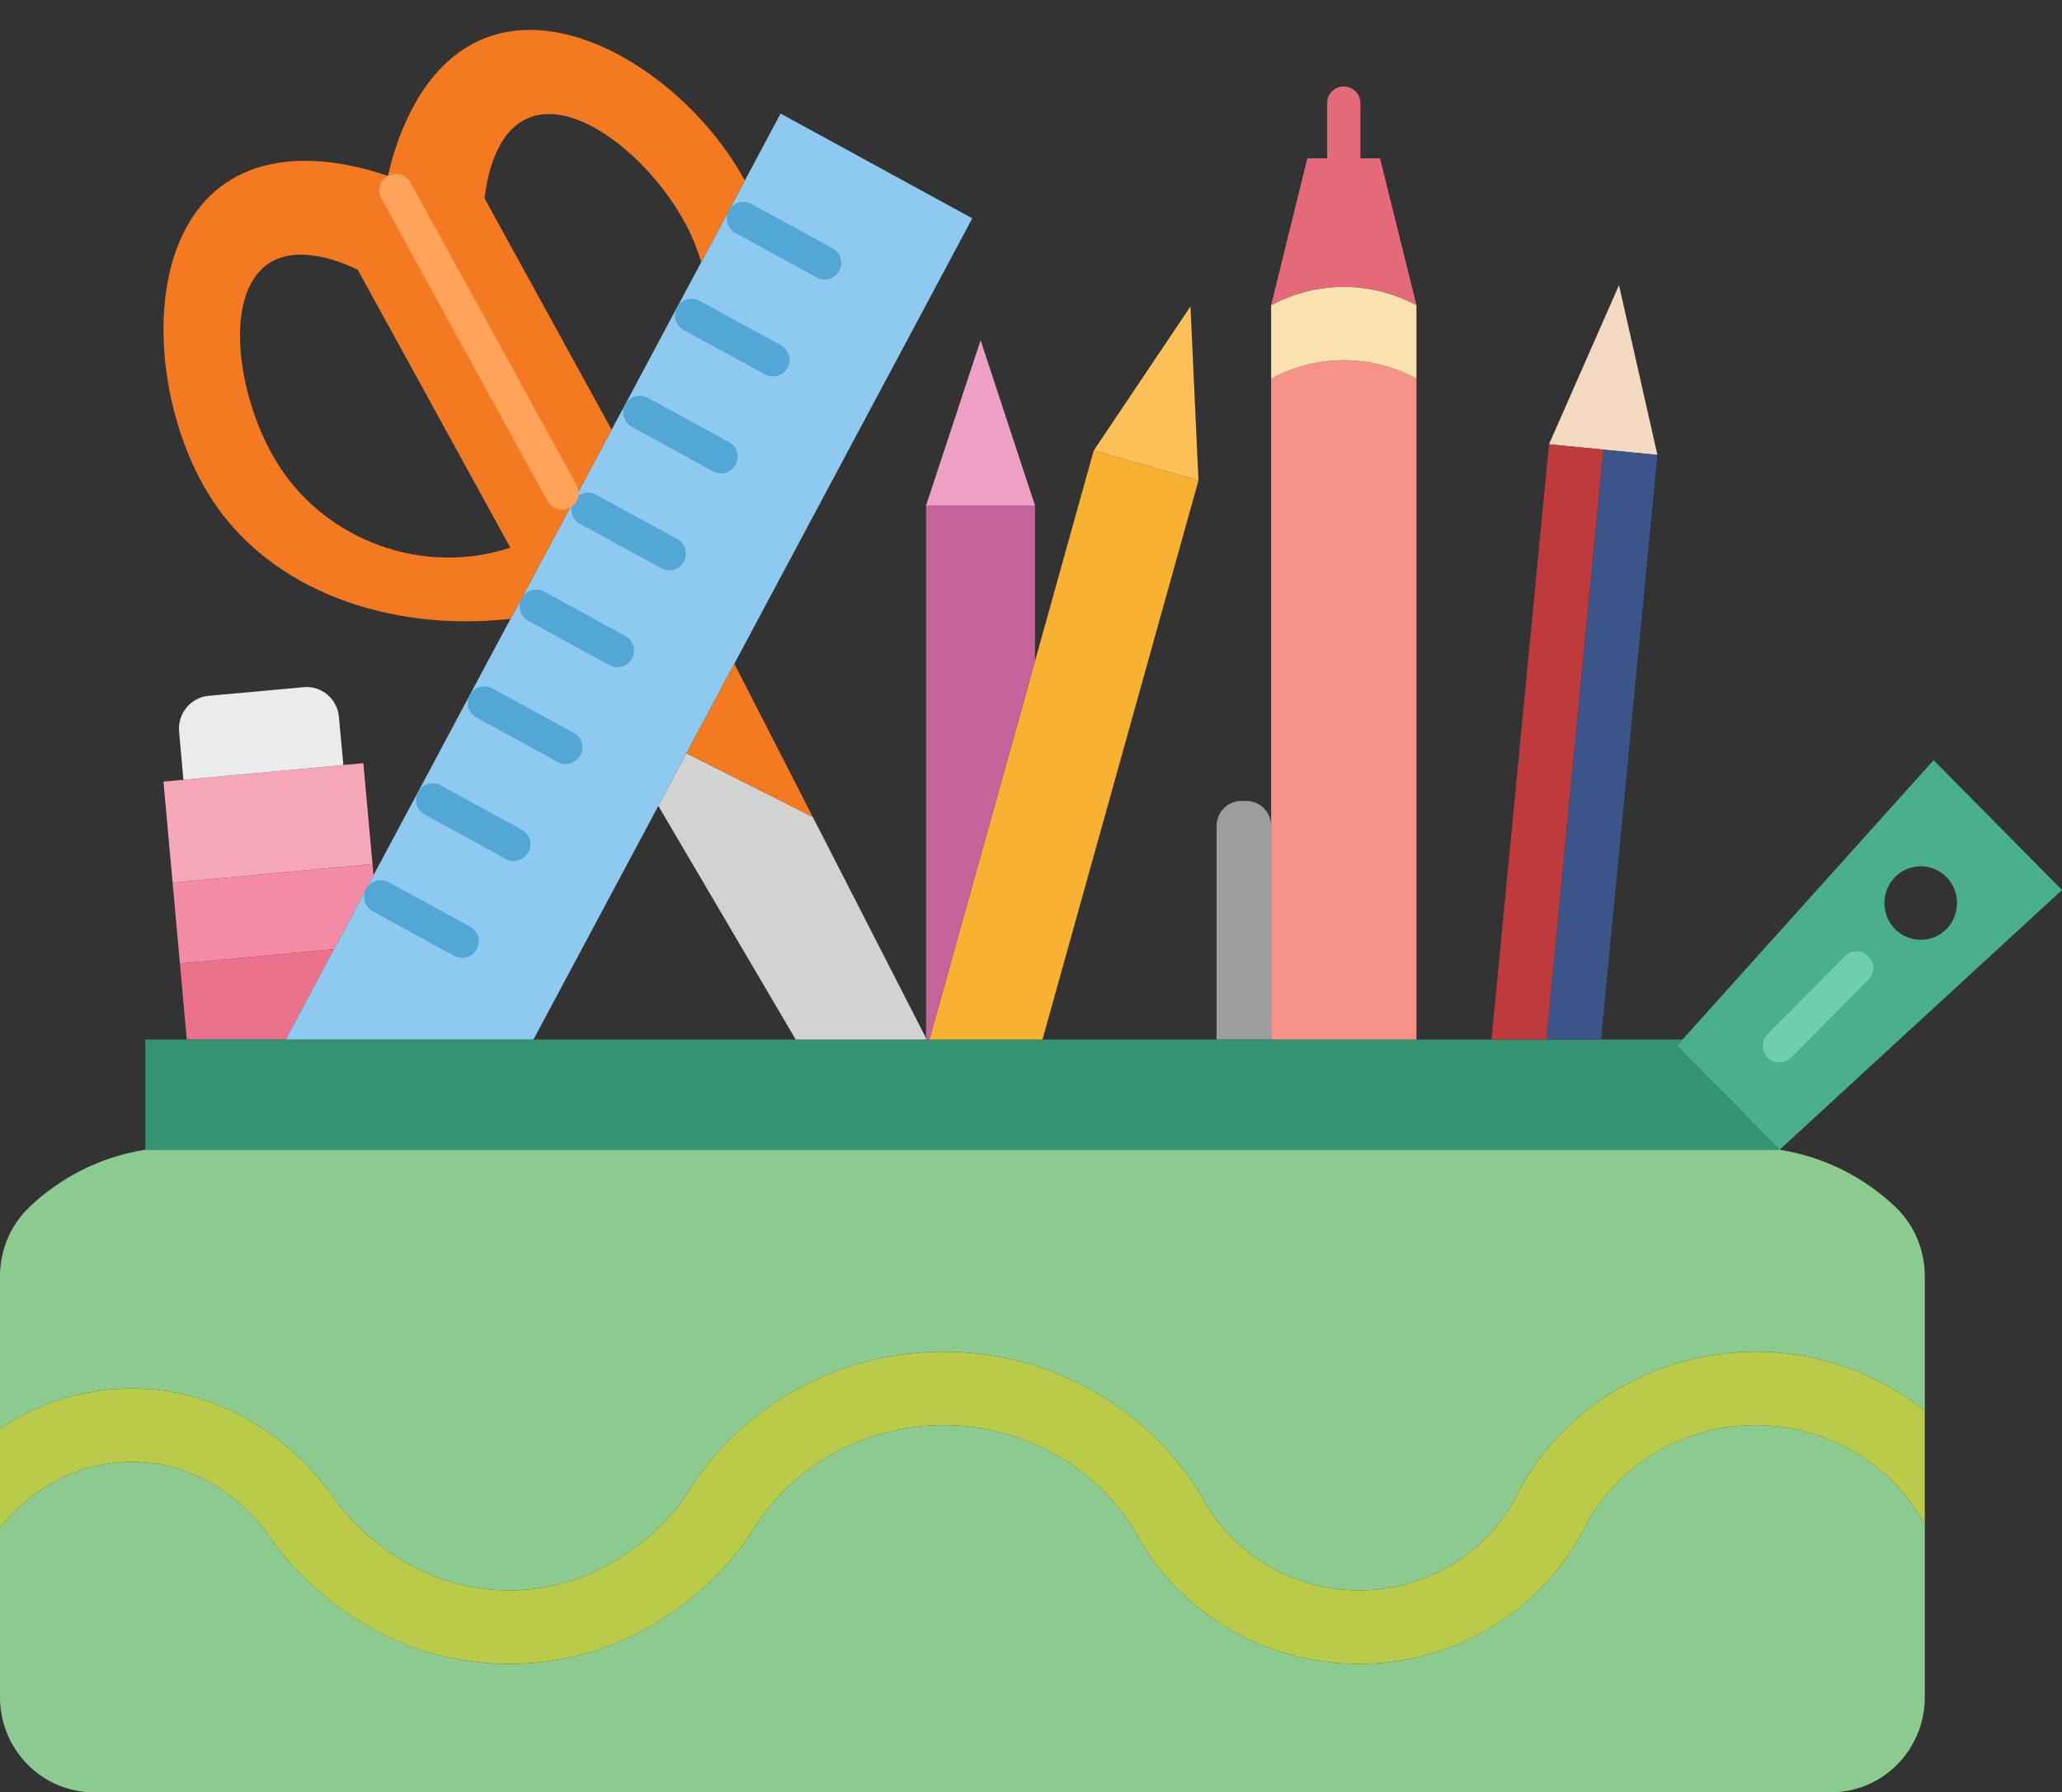 <?xml version="1.0" encoding="UTF-8"?><svg xmlns="http://www.w3.org/2000/svg" xmlns:xlink="http://www.w3.org/1999/xlink" height="107.8" preserveAspectRatio="xMidYMid meet" version="1.0" viewBox="0.0 -1.8 124.0 107.8" width="124.0" zoomAndPan="magnify"><rect x="0.0" y="-1.8" width="124.0" height="107.8" fill="#333333" stroke="none"/><g><g><g><path d="M116.28,43.921l7.72,7.81l-16.98,15.62h-0.01l-6.17-6.25l0.34-0.38L116.28,43.921z M117.05,54.081 c0.85-0.87,0.85-2.27,0-3.13c-0.85-0.86-2.24-0.86-3.09,0s-0.85,2.26,0,3.13C114.81,54.941,116.2,54.941,117.05,54.081z" fill="#4aaf8f"/></g><g><path d="M76.44,47.871v12.85h-3.28v-12.85c0-0.83,0.68-1.5,1.5-1.5h0.28 C75.77,46.371,76.44,47.041,76.44,47.871z" fill="#9c9d9c"/></g><g><path d="M21.85 44.101L22.4 50.171 10.38 51.291 9.83 45.211 11.03 45.101 20.65 44.211z" fill="#f6a7b7"/></g><g><path d="M22.4 50.171L22.46 50.841 22.46 50.851 22.02 51.661 20.09 55.291 20.08 55.291 10.82 56.151 10.38 51.291z" fill="#f48ca7"/></g><g><path d="M20.08 55.291L17.18 60.721 11.23 60.721 10.82 56.151z" fill="#ea728c"/></g><g><path d="M115.75,89.881v10.4c0,3.16-2.53,5.72-5.66,5.72H57.88H5.66c-3.13,0-5.66-2.56-5.66-5.72v-10.21 c0.95-1.18,3.61-3.95,7.91-3.95c5.35,0,8.17,4.3,8.31,4.51c0.51,0.78,5.32,7.64,14.4,7.64s13.88-6.86,14.4-7.64l0.07-0.11 c2.37-4.07,6.83-6.61,11.65-6.61c4.81,0,9.28,2.54,11.62,6.57c2.64,4.8,7.76,7.79,13.36,7.79c5.61,0,10.72-2.99,13.36-7.79 l0.06-0.11c1.88-3.92,5.98-6.46,10.43-6.46C109.83,83.911,113.77,86.241,115.75,89.881z" fill="#8bcb8f"/></g><g><path d="M115.75,83.051v6.83c-1.98-3.64-5.92-5.97-10.18-5.97c-4.45,0-8.55,2.54-10.43,6.46l-0.06,0.11 c-2.64,4.8-7.75,7.79-13.36,7.79c-5.6,0-10.72-2.99-13.36-7.79c-2.34-4.03-6.81-6.57-11.62-6.57c-4.82,0-9.28,2.54-11.65,6.61 l-0.07,0.11c-0.52,0.78-5.32,7.64-14.4,7.64s-13.89-6.86-14.4-7.64c-0.14-0.21-2.96-4.51-8.31-4.51c-4.3,0-6.96,2.77-7.91,3.95 v-5.95c1.97-1.3,4.61-2.41,7.91-2.41c7.85,0,11.97,6.29,12.14,6.56c0.14,0.2,3.78,5.58,10.57,5.58c6.54,0,10.16-5,10.55-5.57 c3.19-5.42,9.14-8.78,15.57-8.78c6.45,0,12.43,3.39,15.6,8.85c1.88,3.41,5.46,5.5,9.38,5.5c3.91,0,7.47-2.07,9.33-5.41 c2.64-5.43,8.33-8.94,14.52-8.94C109.34,79.501,112.93,80.801,115.75,83.051z" fill="#baca49"/></g><g><path d="M115.75,74.961v8.09c-2.82-2.25-6.41-3.55-10.18-3.55c-6.19,0-11.88,3.51-14.52,8.94 c-1.86,3.34-5.42,5.41-9.33,5.41c-3.92,0-7.5-2.09-9.38-5.5c-3.17-5.46-9.15-8.85-15.6-8.85c-6.43,0-12.38,3.36-15.57,8.78 c-0.39,0.57-4.01,5.57-10.55,5.57c-6.79,0-10.43-5.38-10.57-5.58c-0.17-0.27-4.29-6.56-12.14-6.56c-3.3,0-5.94,1.11-7.91,2.41 v-9.16c0-1.58,0.63-3.08,1.77-4.16c0.43-0.42,0.93-0.84,1.51-1.24c2.15-1.52,4.26-2.02,5.46-2.21h49.14h49.13h0.01 c1.19,0.19,3.3,0.69,5.46,2.21c0.57,0.4,1.07,0.82,1.51,1.24C115.12,71.881,115.75,73.381,115.75,74.961z" fill="#8bcb8f"/></g><g><path d="M100.84 61.101L107.01 67.351 57.88 67.351 8.74 67.351 8.74 60.721 11.23 60.721 17.18 60.721 32.08 60.721 47.85 60.721 55.69 60.721 55.73 60.721 55.89 60.721 57.88 60.721 62.69 60.721 73.16 60.721 76.44 60.721 85.18 60.721 89.69 60.721 92.99 60.721 96.28 60.721 101.18 60.721z" fill="#349370"/></g><g><path d="M97.36 15.351L99.67 25.561 96.41 25.241 93.15 24.921z" fill="#f4d9c1"/></g><g><path d="M99.67 25.561L96.28 60.721 92.99 60.721 96.41 25.241z" fill="#3b5489"/></g><g><path d="M96.41 25.241L92.99 60.721 89.69 60.721 93.15 24.921z" fill="#be3a3c"/></g><g><path d="M85.18,20.971c0,13.25,0,26.5,0,39.75h-8.74v-12.85v-26.9c0.73-0.39,2.28-1.11,4.37-1.11 C81.63,19.861,83.33,19.981,85.18,20.971z" fill="#f69386"/></g><g><path d="M85.18,16.551c0,1.47,0,2.95,0,4.42c-1.85-0.99-3.55-1.11-4.37-1.11c-2.09,0-3.64,0.72-4.37,1.11 v-4.42c0.73-0.39,2.28-1.1,4.37-1.1C81.63,15.451,83.33,15.561,85.18,16.551z" fill="#fbe2ae"/></g><g><path d="M82.99,7.721l2.19,8.83c-1.85-0.99-3.55-1.1-4.37-1.1c-2.09,0-3.64,0.71-4.37,1.1l2.18-8.83h2.19 H82.99z" fill="#e46a7a"/></g><g><path d="M71.59 16.631L72.07 27.101 65.77 25.301z" fill="#ffc05a"/></g><g><path d="M72.07 27.101L62.69 60.721 57.88 60.721 55.89 60.721 62.25 37.931 65.77 25.301z" fill="#f9b132"/></g><g><path d="M62.25 37.931L55.89 60.721 55.73 60.721 55.69 60.641 55.69 28.601 62.24 28.601 62.24 37.931z" fill="#c5639a"/></g><g><path d="M58.97 18.661L62.24 28.601 55.69 28.601z" fill="#ed9fc5"/></g><g><path d="M25.14 45.831L28.25 40.001 30.7 35.421 31.37 34.181 34.28 28.731 34.48 28.351 36.78 24.041 37.6 22.521 40.71 16.691 42.17 13.971 43.83 10.861 44.42 9.761 44.79 9.061 46.94 5.031 58.47 11.331 44.16 38.121 41.28 43.501 39.59 46.671 32.08 60.721 17.18 60.721 20.08 55.291 20.09 55.291 22.02 51.661 22.46 50.851 22.46 50.841z" fill="#8ecaef"/></g><g><path d="M55.69 60.641L55.69 60.721 47.85 60.721 39.59 46.671 41.28 43.501 48.88 47.341z" fill="#d2d2d1"/></g><g><path d="M44.16 38.121L48.88 47.341 41.28 43.501z" fill="#f47a21"/></g><g><path d="M44.79,9.061l-0.37,0.7l-0.59,1.1l-1.66,3.11c-0.16-0.54-0.35-1.06-0.58-1.57 c-1.87-4.14-6.73-8.42-9.83-7.1c-2.06,0.87-2.51,3.86-2.62,4.83l7.64,13.91l-2.3,4.31l-0.2,0.38L23.33,8.781 c0.35-1.57,1.65-6.41,5.51-8.15C34.27-1.819,41.65,3.261,44.79,9.061z" fill="#f47a21"/></g><g><path d="M23.33,8.781l10.95,19.95l-2.91,5.45l-0.67,1.24c-7.48,0.82-14.29-1.81-17.77-6.9 c-3.85-5.63-4.63-15.71,0.64-19.31C17.07,6.821,21.82,8.261,23.33,8.781z M30.69,31.141l-9.18-16.72 c-0.88-0.42-3.62-1.62-5.44-0.31c-2.75,1.97-1.72,8.4,0.76,12.19C19.71,30.701,25.41,32.871,30.69,31.141z" fill="#f47a21"/></g><g><path d="M20.38,41.321l0.27,2.89l-9.62,0.89l-0.26-2.89c-0.1-1.09,0.69-2.06,1.77-2.16l5.72-0.52 C19.33,39.431,20.29,40.231,20.38,41.321z" fill="#eaebec"/></g></g><g><g><path d="M107.01,62.101c-0.254,0-0.509-0.097-0.704-0.29c-0.392-0.389-0.395-1.021-0.006-1.414l4.64-4.68 c0.388-0.393,1.021-0.396,1.414-0.006c0.392,0.389,0.395,1.021,0.006,1.414l-4.64,4.68 C107.524,62.002,107.267,62.101,107.01,62.101z" fill="#6fceae"/></g><g><path d="M50.07,13.134l-4.883-2.67c-0.484-0.265-1.092-0.087-1.357,0.397l0,0 c-0.265,0.484-0.087,1.092,0.397,1.357l4.882,2.67c0.152,0.084,0.317,0.123,0.479,0.123c0.354,0,0.697-0.188,0.878-0.521 C50.732,14.006,50.554,13.398,50.07,13.134z" fill="#52a7d7"/></g><g><path d="M46.959,18.963l-4.892-2.67c-0.485-0.265-1.092-0.086-1.357,0.399v0 c-0.265,0.485-0.086,1.092,0.399,1.357l4.892,2.67c0.152,0.083,0.316,0.122,0.478,0.122c0.354,0,0.697-0.188,0.879-0.521 C47.623,19.835,47.444,19.228,46.959,18.963z" fill="#52a7d7"/></g><g><path d="M43.84,24.794l-4.883-2.671c-0.484-0.265-1.092-0.087-1.357,0.397v0 c-0.265,0.484-0.087,1.092,0.397,1.357l4.882,2.671c0.152,0.084,0.317,0.123,0.479,0.123c0.354,0,0.697-0.188,0.878-0.521 C44.502,25.666,44.324,25.059,43.84,24.794z" fill="#52a7d7"/></g><g><path d="M40.729,30.623l-4.892-2.671c-0.485-0.265-1.093-0.086-1.357,0.399l0,0 c-0.264,0.485-0.086,1.092,0.399,1.357l4.892,2.671c0.152,0.083,0.316,0.122,0.478,0.122c0.354,0,0.697-0.188,0.879-0.521 C41.393,31.495,41.214,30.888,40.729,30.623z" fill="#52a7d7"/></g><g><path d="M37.61,36.454l-4.883-2.671c-0.484-0.265-1.092-0.087-1.357,0.397l0,0 c-0.265,0.484-0.087,1.092,0.397,1.357l4.882,2.671c0.152,0.084,0.317,0.123,0.479,0.123c0.354,0,0.697-0.188,0.878-0.521 C38.272,37.326,38.094,36.719,37.61,36.454z" fill="#52a7d7"/></g><g><path d="M34.499,42.273l-4.892-2.671c-0.485-0.265-1.093-0.086-1.357,0.399v0 c-0.264,0.485-0.086,1.092,0.399,1.357l4.892,2.671c0.152,0.083,0.316,0.122,0.478,0.122c0.354,0,0.697-0.188,0.879-0.521 C35.163,43.146,34.984,42.538,34.499,42.273z" fill="#52a7d7"/></g><g><path d="M31.38,48.105l-4.883-2.671c-0.484-0.265-1.092-0.087-1.357,0.397l0,0 c-0.265,0.484-0.087,1.092,0.397,1.357l4.882,2.671c0.152,0.084,0.317,0.123,0.479,0.123c0.354,0,0.697-0.188,0.878-0.521 C32.042,48.977,31.864,48.369,31.38,48.105z" fill="#52a7d7"/></g><g><path d="M28.269,53.933l-4.892-2.67c-0.485-0.265-1.093-0.086-1.357,0.399v0 c-0.265,0.485-0.086,1.092,0.399,1.357l4.892,2.67c0.152,0.083,0.316,0.122,0.478,0.122c0.354,0,0.697-0.188,0.879-0.521 C28.933,54.805,28.754,54.197,28.269,53.933z" fill="#52a7d7"/></g><g><path d="M80.81,8.721c-0.552,0-1-0.447-1-1V4.401c0-0.553,0.448-1,1-1s1,0.447,1,1v3.319 C81.81,8.273,81.362,8.721,80.81,8.721z" fill="#e46a7a"/></g><g><path d="M24.688,9.177c-0.266-0.484-0.874-0.661-1.358-0.395c-0.484,0.266-0.661,0.874-0.395,1.358 l9.987,18.197c0.266,0.484,0.874,0.661,1.358,0.395l0,0c0.484-0.266,0.661-0.874,0.395-1.358L24.688,9.177z" fill="#ffa25a"/></g></g></g></svg>